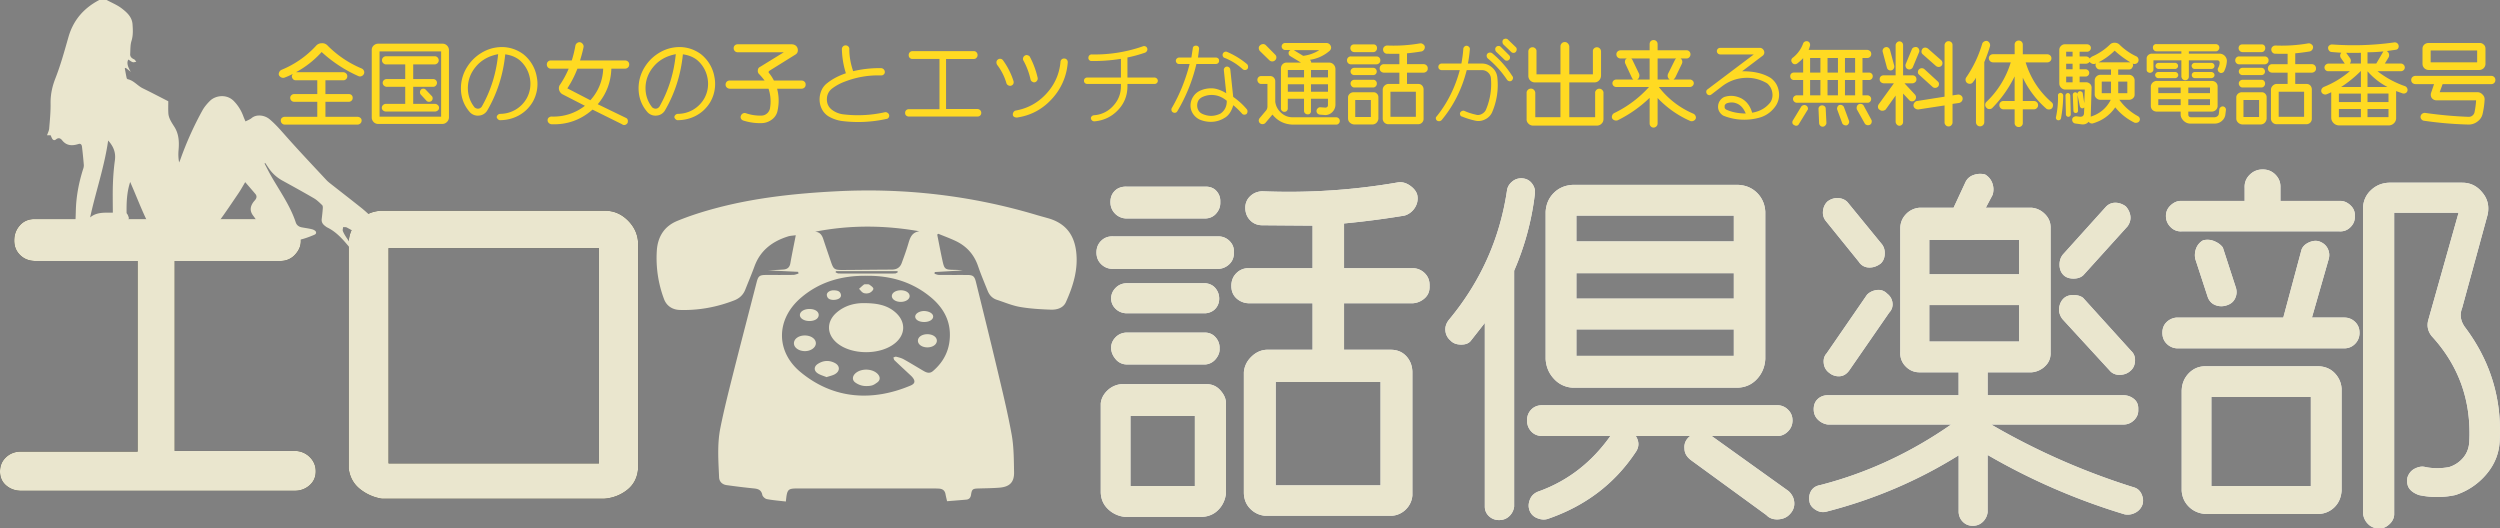 <svg xmlns="http://www.w3.org/2000/svg" viewBox="0 0 253.462 53.572"><rect x="0" y="0" width="253.462" height="53.572" fill="#808080" stroke="none"/><g fill="#eee"><path d="M112.87 23.964h10.628c.459 0 .846.158 1.161.472.314.314.459.689.436 1.125.023.484-.122.883-.436 1.197s-.702.484-1.161.508H112.87c-.484 0-.889-.157-1.215-.471-.327-.314-.49-.713-.49-1.197s.163-.882.49-1.197c.326-.314.731-.459 1.215-.436Zm.871 14.98h8.561c.556 0 1.016.194 1.378.581.411.435.617.895.617 1.378v9.104c-.072.653-.321 1.203-.744 1.65-.423.447-.961.695-1.614.744h-7.908a2.844 2.844 0 0 1-1.687-.78c-.472-.448-.72-1.01-.744-1.687v-9.032c.048-.483.272-.919.671-1.306a2.33 2.33 0 0 1 1.469-.653Zm.436-20.022h8.052c.483 0 .858.157 1.125.471.266.314.386.677.363 1.088.023.412-.104.786-.381 1.125-.278.339-.647.52-1.106.544h-8.052a1.641 1.641 0 0 1-1.143-.508c-.303-.314-.454-.701-.454-1.161s.145-.834.435-1.125c.291-.29.677-.435 1.161-.435Zm0 9.793h8.052c.435.049.773.224 1.016.526.241.303.363.647.363 1.034s-.122.72-.363.998c-.242.278-.581.441-1.016.49h-8.052c-.436-.024-.798-.182-1.088-.472s-.435-.635-.435-1.034.145-.75.435-1.052.653-.465 1.088-.49Zm0 5.005h8.052c.435.024.786.2 1.052.526.266.327.387.695.363 1.106.024.339-.097.677-.363 1.016a1.498 1.498 0 0 1-1.052.581h-8.052a1.465 1.465 0 0 1-1.088-.562c-.29-.35-.435-.726-.435-1.125s.145-.749.435-1.052c.29-.302.653-.465 1.088-.49Zm.435 8.452v7.109h6.529v-7.109h-6.529Zm18.462-19.297c-.217 0-1.07-.006-2.557-.018-1.487-.012-2.328-.019-2.521-.019-.508 0-.925-.168-1.251-.508-.327-.338-.49-.762-.49-1.27 0-.459.163-.846.49-1.161.326-.314.731-.483 1.215-.508a64.676 64.676 0 0 0 13.82-.907c.411-.048.816.073 1.215.363.399.29.635.617.707.979.073.435-.012.847-.254 1.233a1.854 1.854 0 0 1-1.052.798 90.647 90.647 0 0 1-6.13.798v4.534h7a1.75 1.75 0 0 1 1.215.544c.327.339.478.762.454 1.27.024.484-.127.883-.454 1.197a1.973 1.973 0 0 1-1.215.544h-7v4.715h4.715c.653 0 1.179.212 1.578.635.399.423.61.949.635 1.578v12.55a2.214 2.214 0 0 1-.653 1.415 2.212 2.212 0 0 1-1.415.653h-12.877a2.35 2.35 0 0 1-1.469-.689c-.423-.412-.647-.943-.671-1.596v-12.26c.048-.604.302-1.13.762-1.578.459-.447.979-.683 1.56-.707h4.643v-4.715h-6.493a1.886 1.886 0 0 1-1.233-.508c-.339-.314-.508-.731-.508-1.251s.168-.949.508-1.288a1.68 1.68 0 0 1 1.233-.508h6.493v-4.316Zm-3.736 15.851v10.482h10.628V38.726h-10.628ZM153.512 27.446v23.903a1.591 1.591 0 0 1-.49.979c-.278.266-.623.399-1.034.399s-.756-.133-1.034-.399a1.305 1.305 0 0 1-.417-.979V32.741l-1.451 1.85c-.218.242-.55.357-.998.345-.448-.012-.792-.151-1.034-.417a1.426 1.426 0 0 1-.508-.961c-.049-.399.072-.78.363-1.143 3.192-3.845 5.15-8.209 5.876-13.094.048-.363.229-.671.544-.925a1.404 1.404 0 0 1 1.088-.308c.386.049.695.23.925.544.229.314.32.653.272 1.016a27.635 27.635 0 0 1-2.104 7.799Zm2.756 13.638h24.013a1.54 1.54 0 0 1 1.016.472c.29.29.435.647.435 1.07s-.145.786-.435 1.088c-.291.303-.629.466-1.016.49h-6.747l7.799 5.586c.363.338.556.731.58 1.179.024.447-.133.84-.471 1.179-.291.314-.684.483-1.179.508-.496.024-.889-.121-1.179-.435l-7.617-5.55c-.459-.338-.689-.737-.689-1.197-.049-.508.145-.931.58-1.27h-5.513c.363.58.35 1.137-.036 1.668-2.128 3.192-5.103 5.441-8.923 6.747-.339.096-.702.06-1.088-.109a1.307 1.307 0 0 1-.762-.871c-.097-.339-.061-.695.109-1.07.168-.375.483-.635.943-.78 2.902-1.064 5.296-2.926 7.182-5.586h-7.001c-.435-.024-.786-.187-1.052-.49-.266-.302-.399-.665-.399-1.088s.133-.78.399-1.07.617-.447 1.052-.472Zm3.265-22.344h16.613c.798.024 1.457.29 1.977.798s.804 1.149.852 1.923v14.944c-.048.798-.333 1.476-.852 2.031-.521.557-1.179.847-1.977.871h-16.613a2.723 2.723 0 0 1-1.958-.871c-.532-.556-.822-1.233-.871-2.031V21.461c.048-.774.332-1.415.853-1.923.52-.508 1.179-.773 1.977-.798Zm.29 3.12v2.611h15.96V21.86h-15.96Zm0 5.84v2.575h15.96V27.7h-15.96Zm0 5.695v2.684h15.96v-2.684h-15.96ZM201.334 21.062h4.643c.532.049.991.272 1.378.671.387.399.568.876.544 1.433v12.55c.024.557-.157 1.022-.544 1.396a2.22 2.22 0 0 1-1.378.635h-4.461v2.321h13.747c.411 0 .774.127 1.088.381.314.254.459.611.435 1.07.024.411-.115.768-.417 1.07s-.671.454-1.106.454h-13.384a70.452 70.452 0 0 0 14.4 6.348c.387.097.665.326.834.689.169.363.205.713.109 1.052a1.451 1.451 0 0 1-.708.834c-.351.193-.72.254-1.106.181a65.08 65.08 0 0 1-13.893-6.021v5.804a1.594 1.594 0 0 1-.49.979c-.278.266-.617.399-1.016.399s-.731-.133-.998-.399-.411-.593-.435-.979v-5.768c-4.111 2.563-8.56 4.461-13.348 5.695-.387.121-.768.066-1.143-.163-.375-.23-.586-.514-.635-.853-.073-.412-.013-.774.181-1.088.193-.314.508-.508.943-.58 4.691-1.209 9.104-3.252 13.239-6.13h-12.478a1.742 1.742 0 0 1-1.016-.49c-.291-.278-.436-.635-.436-1.07s.139-.78.417-1.034c.277-.254.622-.381 1.034-.381h13.239v-2.321h-3.954c-.557 0-1.028-.2-1.415-.599a1.861 1.861 0 0 1-.544-1.433v-12.55c0-.556.187-1.034.562-1.433a2.1 2.1 0 0 1 1.396-.671h3.446l1.197-2.575c.169-.363.447-.61.834-.744a2.01 2.01 0 0 1 1.161-.054c.363.218.61.52.744.907.133.387.139.774.018 1.161l-.689 1.306Zm-14.038-.58 3.41 4.171c.266.29.393.647.381 1.07-.013.423-.151.756-.417.998-.387.29-.792.423-1.215.399a1.23 1.23 0 0 1-.998-.58l-3.373-4.171a1.347 1.347 0 0 1-.254-1.016c.048-.387.205-.701.471-.943.338-.241.695-.35 1.07-.326.375.024.683.157.925.399Zm4.244 11.208-4.062 5.876c-.267.363-.587.557-.961.581a1.487 1.487 0 0 1-1.034-.327 1.348 1.348 0 0 1-.581-.979c-.049-.411.048-.75.291-1.016l4.099-5.949c.266-.266.599-.423.998-.472.399-.048.744.073 1.034.363.314.242.495.55.544.925.048.375-.061.708-.326.998Zm4.062-7.363v3.482h9.104v-3.482h-9.104Zm0 6.602v3.7h9.104v-3.7h-9.104Zm15.597-.726 4.861 5.369c.29.266.423.611.399 1.034-.024.423-.182.756-.472.998-.266.242-.599.375-.998.399-.399.024-.731-.084-.998-.327l-4.896-5.332c-.267-.363-.375-.737-.327-1.125.048-.386.193-.701.436-.943s.574-.363.998-.363.755.097.997.29Zm4.498-7.254-4.461 4.933c-.242.242-.581.363-1.016.363s-.774-.121-1.016-.363c-.267-.266-.399-.617-.399-1.052s.132-.798.399-1.088l4.316-4.788c.266-.266.58-.399.943-.399s.713.122 1.052.363c.266.291.423.617.472.979.048.363-.049.713-.29 1.052ZM237.658 35.317h-16.939a1.57 1.57 0 0 1-1.052-.472c-.29-.29-.435-.659-.435-1.106s.145-.81.435-1.088a1.616 1.616 0 0 1 1.052-.454h10.773l1.85-6.892c.121-.314.369-.556.744-.726.375-.169.719-.205 1.034-.109.411.145.701.387.871.726.169.339.205.689.109 1.052l-1.705 5.949h3.265c.436 0 .804.145 1.106.436.302.29.453.659.453 1.106s-.151.822-.453 1.125-.671.454-1.106.454Zm-6.457-14.944h5.985c.387-.024.75.115 1.088.417.338.303.495.671.472 1.106.023.435-.122.811-.436 1.125s-.689.459-1.125.435h-15.996a1.416 1.416 0 0 1-1.124-.435c-.315-.314-.472-.689-.472-1.125s.169-.804.508-1.106c.338-.302.701-.441 1.088-.417h6.384v-1.342c-.024-.508.145-.943.508-1.306s.804-.544 1.324-.544.955.181 1.306.544.514.798.49 1.306v1.342Zm-7.581 16.758h11.426c.676.024 1.227.254 1.65.689.422.436.658.956.707 1.56v10.374c-.049.677-.285 1.227-.707 1.65-.423.423-.95.659-1.578.708H223.62c-.677-.049-1.24-.29-1.687-.726-.448-.435-.695-.979-.744-1.632V39.598c.024-.701.266-1.288.726-1.759.459-.472 1.028-.708 1.705-.708Zm1.741-12.042 1.342 4.135c.096.363.06.713-.109 1.052-.169.339-.459.568-.871.689-.387.122-.762.109-1.125-.036s-.617-.411-.762-.798l-1.27-3.881a1.911 1.911 0 0 1 .091-1.07 1.55 1.55 0 0 1 .708-.816 1.78 1.78 0 0 1 1.143.091c.375.158.658.369.852.635ZM224.2 40.251v9.032h10.084v-9.032H224.2Zm18.027-21.728h7.399c.822 0 1.5.327 2.031.979.556.653.738 1.415.544 2.285l-2.576 9.431c-.266.677-.169 1.331.291 1.959 2.563 3.41 3.736 7.23 3.518 11.462-.048 1.282-.496 2.425-1.342 3.428a6.825 6.825 0 0 1-3.156 2.122 8.677 8.677 0 0 1-3.7 0c-.459-.169-.786-.394-.979-.671-.194-.278-.254-.647-.181-1.106.145-.436.411-.744.798-.925.387-.182.737-.224 1.052-.127.774.145 1.56.145 2.358 0a3.046 3.046 0 0 0 1.469-.979c.375-.459.574-1.016.599-1.668.193-4.111-1.076-7.654-3.809-10.628-.387-.483-.508-1.016-.363-1.596l3.083-10.918h-6.529v30.614c-.024.386-.206.725-.544 1.016-.339.29-.689.411-1.052.362-.412 0-.762-.145-1.052-.435a1.738 1.738 0 0 1-.508-1.052V21.062a2.488 2.488 0 0 1 .798-1.777c.508-.483 1.124-.737 1.85-.762Z"/></g><g fill="#eae6ce"><path d="M112.87 23.964h10.628c.459 0 .846.158 1.161.472.314.314.459.689.436 1.125.023.484-.122.883-.436 1.197s-.702.484-1.161.508H112.87c-.484 0-.889-.157-1.215-.471-.327-.314-.49-.713-.49-1.197s.163-.882.49-1.197c.326-.314.731-.459 1.215-.436Zm.871 14.98h8.561c.556 0 1.016.194 1.378.581.411.435.617.895.617 1.378v9.104c-.072.653-.321 1.203-.744 1.65-.423.447-.961.695-1.614.744h-7.908a2.844 2.844 0 0 1-1.687-.78c-.472-.448-.72-1.01-.744-1.687v-9.032c.048-.483.272-.919.671-1.306a2.33 2.33 0 0 1 1.469-.653Zm.436-20.022h8.052c.483 0 .858.157 1.125.471.266.314.386.677.363 1.088.023.412-.104.786-.381 1.125-.278.339-.647.52-1.106.544h-8.052a1.641 1.641 0 0 1-1.143-.508c-.303-.314-.454-.701-.454-1.161s.145-.834.435-1.125c.291-.29.677-.435 1.161-.435Zm0 9.793h8.052c.435.049.773.224 1.016.526.241.303.363.647.363 1.034s-.122.72-.363.998c-.242.278-.581.441-1.016.49h-8.052c-.436-.024-.798-.182-1.088-.472s-.435-.635-.435-1.034.145-.75.435-1.052.653-.465 1.088-.49Zm0 5.005h8.052c.435.024.786.2 1.052.526.266.327.387.695.363 1.106.024.339-.097.677-.363 1.016a1.498 1.498 0 0 1-1.052.581h-8.052a1.465 1.465 0 0 1-1.088-.562c-.29-.35-.435-.726-.435-1.125s.145-.749.435-1.052c.29-.302.653-.465 1.088-.49Zm.435 8.452v7.109h6.529v-7.109h-6.529Zm18.462-19.297c-.217 0-1.07-.006-2.557-.018-1.487-.012-2.328-.019-2.521-.019-.508 0-.925-.168-1.251-.508-.327-.338-.49-.762-.49-1.27 0-.459.163-.846.49-1.161.326-.314.731-.483 1.215-.508a64.676 64.676 0 0 0 13.82-.907c.411-.048.816.073 1.215.363.399.29.635.617.707.979.073.435-.012.847-.254 1.233a1.854 1.854 0 0 1-1.052.798 90.647 90.647 0 0 1-6.13.798v4.534h7a1.75 1.75 0 0 1 1.215.544c.327.339.478.762.454 1.27.024.484-.127.883-.454 1.197a1.973 1.973 0 0 1-1.215.544h-7v4.715h4.715c.653 0 1.179.212 1.578.635.399.423.61.949.635 1.578v12.55a2.214 2.214 0 0 1-.653 1.415 2.212 2.212 0 0 1-1.415.653h-12.877a2.35 2.35 0 0 1-1.469-.689c-.423-.412-.647-.943-.671-1.596v-12.26c.048-.604.302-1.13.762-1.578.459-.447.979-.683 1.56-.707h4.643v-4.715h-6.493a1.886 1.886 0 0 1-1.233-.508c-.339-.314-.508-.731-.508-1.251s.168-.949.508-1.288a1.68 1.68 0 0 1 1.233-.508h6.493v-4.316Zm-3.736 15.851v10.482h10.628V38.726h-10.628ZM153.512 27.446v23.903a1.591 1.591 0 0 1-.49.979c-.278.266-.623.399-1.034.399s-.756-.133-1.034-.399a1.305 1.305 0 0 1-.417-.979V32.741l-1.451 1.85c-.218.242-.55.357-.998.345-.448-.012-.792-.151-1.034-.417a1.426 1.426 0 0 1-.508-.961c-.049-.399.072-.78.363-1.143 3.192-3.845 5.15-8.209 5.876-13.094.048-.363.229-.671.544-.925a1.404 1.404 0 0 1 1.088-.308c.386.049.695.23.925.544.229.314.32.653.272 1.016a27.635 27.635 0 0 1-2.104 7.799Zm2.756 13.638h24.013a1.54 1.54 0 0 1 1.016.472c.29.29.435.647.435 1.07s-.145.786-.435 1.088c-.291.303-.629.466-1.016.49h-6.747l7.799 5.586c.363.338.556.731.58 1.179.024.447-.133.84-.471 1.179-.291.314-.684.483-1.179.508-.496.024-.889-.121-1.179-.435l-7.617-5.55c-.459-.338-.689-.737-.689-1.197-.049-.508.145-.931.58-1.27h-5.513c.363.58.35 1.137-.036 1.668-2.128 3.192-5.103 5.441-8.923 6.747-.339.096-.702.06-1.088-.109a1.307 1.307 0 0 1-.762-.871c-.097-.339-.061-.695.109-1.07.168-.375.483-.635.943-.78 2.902-1.064 5.296-2.926 7.182-5.586h-7.001c-.435-.024-.786-.187-1.052-.49-.266-.302-.399-.665-.399-1.088s.133-.78.399-1.07.617-.447 1.052-.472Zm3.265-22.344h16.613c.798.024 1.457.29 1.977.798s.804 1.149.852 1.923v14.944c-.048.798-.333 1.476-.852 2.031-.521.557-1.179.847-1.977.871h-16.613a2.723 2.723 0 0 1-1.958-.871c-.532-.556-.822-1.233-.871-2.031V21.461c.048-.774.332-1.415.853-1.923.52-.508 1.179-.773 1.977-.798Zm.29 3.12v2.611h15.96V21.86h-15.96Zm0 5.84v2.575h15.96V27.7h-15.96Zm0 5.695v2.684h15.96v-2.684h-15.96ZM201.334 21.062h4.643c.532.049.991.272 1.378.671.387.399.568.876.544 1.433v12.55c.024.557-.157 1.022-.544 1.396a2.22 2.22 0 0 1-1.378.635h-4.461v2.321h13.747c.411 0 .774.127 1.088.381.314.254.459.611.435 1.07.024.411-.115.768-.417 1.07s-.671.454-1.106.454h-13.384a70.452 70.452 0 0 0 14.4 6.348c.387.097.665.326.834.689.169.363.205.713.109 1.052a1.451 1.451 0 0 1-.708.834c-.351.193-.72.254-1.106.181a65.08 65.08 0 0 1-13.893-6.021v5.804a1.594 1.594 0 0 1-.49.979c-.278.266-.617.399-1.016.399s-.731-.133-.998-.399-.411-.593-.435-.979v-5.768c-4.111 2.563-8.56 4.461-13.348 5.695-.387.121-.768.066-1.143-.163-.375-.23-.586-.514-.635-.853-.073-.412-.013-.774.181-1.088.193-.314.508-.508.943-.58 4.691-1.209 9.104-3.252 13.239-6.13h-12.478a1.742 1.742 0 0 1-1.016-.49c-.291-.278-.436-.635-.436-1.07s.139-.78.417-1.034c.277-.254.622-.381 1.034-.381h13.239v-2.321h-3.954c-.557 0-1.028-.2-1.415-.599a1.861 1.861 0 0 1-.544-1.433v-12.55c0-.556.187-1.034.562-1.433a2.1 2.1 0 0 1 1.396-.671h3.446l1.197-2.575c.169-.363.447-.61.834-.744a2.01 2.01 0 0 1 1.161-.054c.363.218.61.52.744.907.133.387.139.774.018 1.161l-.689 1.306Zm-14.038-.58 3.41 4.171c.266.29.393.647.381 1.07-.013.423-.151.756-.417.998-.387.29-.792.423-1.215.399a1.23 1.23 0 0 1-.998-.58l-3.373-4.171a1.347 1.347 0 0 1-.254-1.016c.048-.387.205-.701.471-.943.338-.241.695-.35 1.07-.326.375.024.683.157.925.399Zm4.244 11.208-4.062 5.876c-.267.363-.587.557-.961.581a1.487 1.487 0 0 1-1.034-.327 1.348 1.348 0 0 1-.581-.979c-.049-.411.048-.75.291-1.016l4.099-5.949c.266-.266.599-.423.998-.472.399-.048.744.073 1.034.363.314.242.495.55.544.925.048.375-.061.708-.326.998Zm4.062-7.363v3.482h9.104v-3.482h-9.104Zm0 6.602v3.7h9.104v-3.7h-9.104Zm15.597-.726 4.861 5.369c.29.266.423.611.399 1.034-.024.423-.182.756-.472.998-.266.242-.599.375-.998.399-.399.024-.731-.084-.998-.327l-4.896-5.332c-.267-.363-.375-.737-.327-1.125.048-.386.193-.701.436-.943s.574-.363.998-.363.755.097.997.29Zm4.498-7.254-4.461 4.933c-.242.242-.581.363-1.016.363s-.774-.121-1.016-.363c-.267-.266-.399-.617-.399-1.052s.132-.798.399-1.088l4.316-4.788c.266-.266.58-.399.943-.399s.713.122 1.052.363c.266.291.423.617.472.979.048.363-.049.713-.29 1.052ZM237.658 35.317h-16.939a1.57 1.57 0 0 1-1.052-.472c-.29-.29-.435-.659-.435-1.106s.145-.81.435-1.088a1.616 1.616 0 0 1 1.052-.454h10.773l1.85-6.892c.121-.314.369-.556.744-.726.375-.169.719-.205 1.034-.109.411.145.701.387.871.726.169.339.205.689.109 1.052l-1.705 5.949h3.265c.436 0 .804.145 1.106.436.302.29.453.659.453 1.106s-.151.822-.453 1.125-.671.454-1.106.454Zm-6.457-14.944h5.985c.387-.024.75.115 1.088.417.338.303.495.671.472 1.106.023.435-.122.811-.436 1.125s-.689.459-1.125.435h-15.996a1.416 1.416 0 0 1-1.124-.435c-.315-.314-.472-.689-.472-1.125s.169-.804.508-1.106c.338-.302.701-.441 1.088-.417h6.384v-1.342c-.024-.508.145-.943.508-1.306s.804-.544 1.324-.544.955.181 1.306.544.514.798.49 1.306v1.342Zm-7.581 16.758h11.426c.676.024 1.227.254 1.65.689.422.436.658.956.707 1.56v10.374c-.049.677-.285 1.227-.707 1.65-.423.423-.95.659-1.578.708H223.62c-.677-.049-1.24-.29-1.687-.726-.448-.435-.695-.979-.744-1.632V39.598c.024-.701.266-1.288.726-1.759.459-.472 1.028-.708 1.705-.708Zm1.741-12.042 1.342 4.135c.096.363.06.713-.109 1.052-.169.339-.459.568-.871.689-.387.122-.762.109-1.125-.036s-.617-.411-.762-.798l-1.27-3.881a1.911 1.911 0 0 1 .091-1.07 1.55 1.55 0 0 1 .708-.816 1.78 1.78 0 0 1 1.143.091c.375.158.658.369.852.635ZM224.2 40.251v9.032h10.084v-9.032H224.2Zm18.027-21.728h7.399c.822 0 1.5.327 2.031.979.556.653.738 1.415.544 2.285l-2.576 9.431c-.266.677-.169 1.331.291 1.959 2.563 3.41 3.736 7.23 3.518 11.462-.048 1.282-.496 2.425-1.342 3.428a6.825 6.825 0 0 1-3.156 2.122 8.677 8.677 0 0 1-3.7 0c-.459-.169-.786-.394-.979-.671-.194-.278-.254-.647-.181-1.106.145-.436.411-.744.798-.925.387-.182.737-.224 1.052-.127.774.145 1.56.145 2.358 0a3.046 3.046 0 0 0 1.469-.979c.375-.459.574-1.016.599-1.668.193-4.111-1.076-7.654-3.809-10.628-.387-.483-.508-1.016-.363-1.596l3.083-10.918h-6.529v30.614c-.024.386-.206.725-.544 1.016-.339.29-.689.411-1.052.362-.412 0-.762-.145-1.052-.435a1.738 1.738 0 0 1-.508-1.052V21.062a2.488 2.488 0 0 1 .798-1.777c.508-.483 1.124-.737 1.85-.762Z"/></g><path d="M95.02 23.789c.165.825.32 1.651.497 2.474.233 1.083.241 1.079 1.348 1.099.243.004.486.023.729.056l-2.827.164-.017.178c.143.039.287.11.43.112.948.01 1.895.005 2.843.006.622 0 .775.114.925.725.718 2.924 1.448 5.846 2.142 8.776.525 2.217 1.07 4.433 1.475 6.673.225 1.247.22 2.542.246 3.817.021 1.024-.45 1.49-1.484 1.573-.714.057-1.433.061-2.15.082-.552.016-.648.083-.726.621-.043.296-.178.483-.483.51-.641.057-1.284.106-1.95.16-.056-.249-.117-.482-.159-.718-.067-.371-.3-.537-.658-.559a6.86 6.86 0 0 0-.43-.013H80.852c-.101 0-.201-.002-.302.002-.555.026-.702.152-.8.699-.032.181-.046.365-.077.621-.656-.077-1.296-.125-1.923-.244-.18-.034-.427-.253-.461-.423-.102-.508-.419-.618-.863-.662a67.916 67.916 0 0 1-2.774-.336c-.431-.061-.729-.364-.746-.777-.072-1.677-.203-3.366.129-5.024.347-1.729.775-3.442 1.206-5.152.81-3.212 1.648-6.416 2.474-9.623.161-.625.296-.728.962-.729.919 0 1.838.006 2.757-.008.175-.003.348-.086.522-.132a11.062 11.062 0 0 1-.035-.177l-3.039-.149c.55-.029 1.046-.048 1.54-.084.384-.027.63-.206.704-.619.166-.931.358-1.857.554-2.86-.296.044-.551.047-.785.121-1.583.499-2.805 1.406-3.399 3.028-.29.794-.62 1.574-.932 2.36-.213.537-.586.889-1.134 1.101-1.777.688-3.611 1.024-5.516.966-.754-.023-1.34-.419-1.594-1.107a11.8 11.8 0 0 1-.729-4.898c.091-1.435.773-2.487 2.069-3.02 1.281-.527 2.614-.947 3.954-1.303 3.97-1.055 8.032-1.484 12.125-1.699 6.916-.363 13.694.413 20.333 2.393.398.119.801.225 1.2.339 1.692.485 2.611 1.589 2.831 3.342.231 1.84-.303 3.528-1.037 5.162-.272.605-.924.785-1.54.762-1.043-.039-2.094-.098-3.12-.277-.797-.139-1.561-.468-2.337-.721-.451-.147-.755-.466-.929-.899-.337-.838-.69-1.671-.982-2.524-.405-1.185-1.173-2.027-2.289-2.553-.568-.267-1.16-.482-1.741-.721l-.109.086Zm-7.183 4.171c-2.494-.026-4.757.607-6.664 2.255-2.501 2.161-2.537 5.413-.021 7.501 3.411 2.83 7.396 2.963 11.165 1.374.471-.199.505-.479.161-.874-.075-.086-.162-.163-.246-.241-.514-.48-1.032-.956-1.539-1.443-.069-.066-.082-.19-.121-.287.097-.029.204-.1.288-.079.261.066.532.133.764.262.689.383 1.36.8 2.042 1.196.3.174.607.263.915.001 1.209-1.026 1.787-2.355 1.718-3.912-.065-1.471-.809-2.645-1.923-3.572-1.896-1.577-4.116-2.209-6.539-2.181Zm-5.199-4.469c.501.039.702.356.836.766.245.749.504 1.493.756 2.24.274.812.359.881 1.235.876 1.65-.009 3.301-.033 4.951-.038.491-.002.834-.209 1.001-.661.239-.645.474-1.293.668-1.952.177-.6.35-1.172 1.13-1.274-3.546-.624-7.059-.648-10.577.044Zm8.389 4.108-.04-.111h-6.24l-.033.122c.102.041.204.117.306.118 1.906.007 3.813.007 5.719 0 .096 0 .192-.084.288-.128Zm-6.213 4.095c-1.039.909-1.017 2.192.041 3.078 1.484 1.243 4.424 1.244 5.91.003 1.055-.881 1.073-2.157.046-3.081-.856-.769-1.898-.953-3.17-.962-.936-.016-1.968.212-2.826.963Zm4.109 7.092c.36-.246.336-.616.017-.915-.56-.524-1.662-.531-2.222-.014-.309.285-.342.687 0 .926.314.22.665.356 1.101.356.653 0 .788-.136 1.105-.353Zm-4.268-.855c.533-.308.519-.857-.026-1.136-.58-.297-1.169-.255-1.713.098-.403.261-.424.676-.027.947.271.185.611.269.911.394.327-.112.616-.164.855-.302Zm-1.94-3.104c.022-.452-.478-.817-1.118-.816-.623.001-1.097.338-1.104.784-.006.427.446.773 1.049.802.609.029 1.151-.327 1.173-.77Zm12.268-.288c-.003-.362-.389-.638-.915-.656h-.043c-.547 0-.954.275-.962.651-.008.39.423.691.978.684.536-.006.945-.301.942-.678Zm-11.979-2.605c0-.357-.385-.607-.937-.608-.532-.002-.952.255-.969.591-.018.354.411.631.972.629.553-.002.933-.252.934-.612Zm7.417-1.94c-.017.337.377.609.89.612.509.003.912-.256.912-.588 0-.338-.393-.593-.908-.588-.492.005-.878.247-.894.563Zm4.188 2.101c0-.292-.372-.533-.859-.56-.487-.026-.943.232-.96.543-.017.329.376.572.92.568.512-.003.899-.241.898-.551Zm-7.013-3.25c-.178.132-.337.29-.504.438.151.145.279.349.46.42.179.07.434.061.613-.014.166-.07.39-.282.38-.417-.011-.149-.246-.296-.406-.415-.069-.051-.192-.028-.271-.036-.106.007-.214-.019-.271.024Zm-2.336 1.057c-.059-.4-.386-.458-.712-.468-.419-.013-.761.224-.718.506.062.399.386.447.635.466.512 0 .838-.214.795-.503Z" fill="#eae6ce"/><path d="M13.95 45.786V26.459H3.479c-.586-.023-1.072-.229-1.458-.615-.386-.387-.58-.872-.58-1.458s.181-1.089.544-1.511.838-.644 1.424-.668h25.124a1.908 1.908 0 0 1 1.441.703c.374.446.549.926.527 1.441.023.515-.158.99-.544 1.423a1.947 1.947 0 0 1-1.424.685H17.711v19.257h12.228a2.134 2.134 0 0 1 1.476.632c.398.399.598.878.598 1.441s-.2 1.025-.598 1.388a2.205 2.205 0 0 1-1.44.58H2.038c-.563-.024-1.043-.211-1.441-.562S0 48.381 0 47.807s.193-1.048.58-1.423a2.1 2.1 0 0 1 1.423-.597H13.95ZM38.622 21.364h22.735c.866 0 1.627.323 2.284.966.655.645 1.007 1.4 1.054 2.267v22.911c-.071.913-.44 1.634-1.108 2.161s-1.446.826-2.337.896H38.725a4.76 4.76 0 0 1-2.231-.984c-.645-.515-1.026-1.206-1.142-2.073V24.597c.023-.866.357-1.61 1.001-2.231.644-.62 1.4-.954 2.267-1.002Zm.773 3.795V46.98h21.329V25.159H39.395Z"/><g fill="#eae6ce"><path d="M13.95 45.786V26.459H3.479c-.586-.023-1.072-.229-1.458-.615-.386-.387-.58-.872-.58-1.458s.181-1.089.544-1.511.838-.644 1.424-.668h25.124a1.908 1.908 0 0 1 1.441.703c.374.446.549.926.527 1.441.023.515-.158.99-.544 1.423a1.947 1.947 0 0 1-1.424.685H17.711v19.257h12.228a2.134 2.134 0 0 1 1.476.632c.398.399.598.878.598 1.441s-.2 1.025-.598 1.388a2.205 2.205 0 0 1-1.44.58H2.038c-.563-.024-1.043-.211-1.441-.562S0 48.381 0 47.807s.193-1.048.58-1.423a2.1 2.1 0 0 1 1.423-.597H13.95ZM38.622 21.364h22.735c.866 0 1.627.323 2.284.966.655.645 1.007 1.4 1.054 2.267v22.911c-.071.913-.44 1.634-1.108 2.161s-1.446.826-2.337.896H38.725a4.76 4.76 0 0 1-2.231-.984c-.645-.515-1.026-1.206-1.142-2.073V24.597c.023-.866.357-1.61 1.001-2.231.644-.62 1.4-.954 2.267-1.002Zm.773 3.795V46.98h21.329V25.159H39.395Z"/></g><path d="M10.814 0c.514.28 1.073.502 1.531.855.522.403 1.04.862 1.092 1.611.039.568.07 1.119-.107 1.687-.13.415-.103.881-.131 1.325-.018.277.154.425.394.535.094.043.152.165.227.25-.124.016-.262.074-.368.038-.158-.053-.294-.172-.44-.264-.175.283-.094.704.256 1.249l-.524-.407-.094.04c.061.327.119.654.187.98.011.051.066.123.112.132.618.13.99.661 1.528.923.847.412 1.68.851 2.585 1.312 0 .347-.018.791.008 1.233.012.207.08.422.17.612.123.261.285.505.44.75.477.754.496 1.58.417 2.432a4.56 4.56 0 0 0 .062 1.181c.048-.114.101-.227.142-.344a33.525 33.525 0 0 1 2.209-4.914c.2-.366.483-.701.782-.996.55-.541 1.686-.724 2.419.031.444.457.76.978.973 1.571.055.153.126.301.206.488.224-.119.448-.193.616-.335.491-.416 1.319-.315 1.835.12.646.545 1.184 1.184 1.743 1.812 1.31 1.475 2.669 2.907 4.013 4.352.134.144.291.267.446.389 1.019.801 2.044 1.592 3.057 2.4.373.297.724.622 1.072.948.341.32.746.23 1.148.23.428 0 .857.05 1.285.079v.249c-.623.458-1.233.935-1.873 1.367-.562.38-1.131.364-1.705-.045-.428-.305-.897-.553-1.358-.808-.104-.057-.252-.033-.38-.047-.012.138-.071.295-.026.41.094.238.233.461.374.676.236.36.489.71.735 1.064l-.071.11c-.106-.045-.246-.061-.312-.14-.672-.806-1.342-1.611-2.316-2.082-.074-.036-.138-.093-.205-.142-.242-.176-.389-.395-.351-.713.044-.357.084-.715.11-1.074.008-.111.003-.267-.064-.331-.261-.25-.523-.515-.832-.695-1.047-.612-2.111-1.195-3.173-1.781a3.989 3.989 0 0 1-1.384-1.229c-.128-.186-.251-.375-.376-.563l-.081.042c.219.415.426.836.658 1.243.884 1.553 1.941 3.014 2.511 4.733.099.297.323.446.618.502.346.065.697.106 1.036.194.149.039.351.142.393.263.082.237-.171.299-.333.366-.809.333-1.634.592-2.528.556-.278-.011-.474-.112-.622-.333-.178-.267-.344-.543-.538-.797a4.722 4.722 0 0 0-.6-.67c-.193-.172-.362-.095-.373.165-.011.245.009.497.053.739.083.452.195.899.295 1.348l-.088.074c-.082-.065-.216-.117-.238-.199a8.104 8.104 0 0 0-1.39-2.888c-.361-.475-.322-.924.034-1.401.05-.066.109-.125.161-.19.162-.201.198-.411.021-.619-.333-.393-.671-.781-1.027-1.193-.235.393-.427.748-.652 1.081-.681 1.003-1.351 2.015-2.072 2.988-.43.58-.922 1.122-1.439 1.627-.262.255-.629.52-.971.553-.814.078-1.642.032-2.463.014-.437-.01-.845-.136-1.117-.515-.408-.571-.886-1.11-1.194-1.732-.558-1.129-1.012-2.309-1.51-3.468l-.244-.568c-.342 1.042-.38 2.085-.364 3.133.001.075.099.144.128.224.044.125.135.3.085.379-.207.328-.471.544-.918.571-1.06.064-2.033-.348-3.08-.46-.007.012-.032.044-.044.081-.027.078-.046.158-.069.237-.23.802-.452 1.607-.697 2.405a.485.485 0 0 1-.275.286c-.602.181-1.214.329-1.821.495-.235.064-.448.11-.572-.182-.02-.046-.12-.083-.182-.083-.249.002-.505-.012-.746.038-.68.142-1.353.262-2.008-.088v-.187c.091-.048.197-.079.272-.146.446-.401.994-.598 1.558-.718.676-.143 1.367-.216 2.052-.314.592-.085.979-.401 1.06-.992.081-.593.096-1.196.112-1.796.039-1.437.307-2.831.741-4.197a1.08 1.08 0 0 0 .069-.394 47.52 47.52 0 0 0-.19-1.881c-.021-.166-.119-.33-.34-.26-.633.202-1.212.205-1.671-.375-.165-.208-.367-.294-.615-.092-.185.151-.327.068-.421-.125-.045-.092-.083-.186-.127-.288h-.366c.082-.249.2-.463.218-.684.069-.843.154-1.69.141-2.534-.014-.895.158-1.71.488-2.553.533-1.361.922-2.78 1.324-4.188C7.431 2.038 8.498.818 10.065 0h.749Zm.151 14.246c-.375 2.655-1.26 5.186-1.829 7.799.689-.578 1.505-.469 2.303-.487 0-.993-.026-1.946.008-2.898.028-.805.091-1.613.202-2.411.11-.791-.156-1.422-.684-2.004Z" fill="#eae6ce"/><g fill="#ffda22"><path d="M30.004 7.323h4.837a.443.443 0 0 1 .255.127c.076.074.114.167.114.282s-.038.209-.114.286-.162.117-.255.123h-1.847v1.398h2.383c.111 0 .204.037.277.11s.107.163.102.268c.005.112-.03.206-.106.282s-.167.117-.272.123h-2.383v1.521h3.263a.464.464 0 0 1 .286.11c.079.067.119.157.119.268s-.04.207-.119.286a.422.422 0 0 1-.286.127h-7.37a.402.402 0 0 1-.303-.123c-.08-.083-.119-.179-.119-.291s.04-.202.119-.272a.44.44 0 0 1 .303-.105h3.28v-1.521h-2.331c-.117 0-.215-.04-.294-.119s-.119-.173-.119-.282.042-.201.127-.277.18-.111.286-.105h2.331V8.141h-2.164c-.176 0-.299-.076-.369-.229-.076-.141-.056-.281.062-.422a7.334 7.334 0 0 1-.871.387.442.442 0 0 1-.316-.031.488.488 0 0 1-.238-.242c-.023-.094-.01-.192.04-.295s.122-.177.216-.224a9.794 9.794 0 0 0 3.509-2.436.742.742 0 0 1 .572-.264.719.719 0 0 1 .598.229 10.601 10.601 0 0 0 3.483 2.339c.094.047.163.122.207.224s.045.204.004.303a.425.425 0 0 1-.215.225.412.412 0 0 1-.304.031 13.705 13.705 0 0 1-3.772-2.462 9.675 9.675 0 0 1-2.604 2.049ZM38.305 4.43h6.596c.158.006.297.067.417.185s.186.264.198.439v6.869a.674.674 0 0 1-.207.449.645.645 0 0 1-.444.193h-6.561a.61.61 0 0 1-.417-.185.667.667 0 0 1-.198-.449V5.019c.012-.164.078-.3.198-.409s.259-.168.417-.18Zm.176.783v6.613h6.244V5.212h-6.244Zm2.603 2.805V6.532h-1.97c-.105-.012-.196-.057-.272-.136s-.114-.174-.114-.286.038-.205.114-.282a.406.406 0 0 1 .272-.123h4.996c.105.006.193.05.264.132.07.083.105.173.105.273 0 .117-.038.214-.114.29s-.17.12-.281.132h-2.19v1.486h2.058c.105.012.19.053.255.123s.097.162.097.273c0 .082-.032.164-.097.246s-.149.129-.255.141h-2.058v1.732h2.251a.443.443 0 0 1 .255.127c.076.074.114.163.114.269s-.038.192-.114.259-.161.107-.255.119h-5.066c-.094-.012-.179-.051-.255-.119s-.114-.154-.114-.259.038-.195.114-.269a.437.437 0 0 1 .255-.127h2.005V8.801h-1.899c-.106-.012-.197-.056-.273-.132s-.114-.166-.114-.268.037-.19.11-.264a.41.41 0 0 1 .277-.119h1.899Zm2.19 2.234-.625-.677c-.059-.082-.082-.168-.07-.259s.047-.168.105-.233c.041-.058.114-.089.22-.092.105-.003.185.025.238.083l.633.66c.059.053.088.131.088.233s-.029.183-.088.242c-.059.064-.138.101-.237.11s-.188-.013-.264-.066ZM51.224 5.511c-.211 2.082-.824 3.987-1.838 5.716a1.07 1.07 0 0 1-.844.493 1.095 1.095 0 0 1-.888-.326c-.616-.691-.923-1.509-.923-2.454a4.042 4.042 0 0 1 .567-2.049c.373-.633.874-1.142 1.504-1.526s1.309-.582 2.036-.594a3.64 3.64 0 0 1 2.225.73 3.754 3.754 0 0 1 1.354 2.278 3.665 3.665 0 0 1-.431 2.594c-.352.575-.815 1.019-1.39 1.333s-1.205.473-1.891.479c-.076.006-.151-.028-.225-.101s-.113-.139-.119-.198c0-.088.035-.166.105-.233a.364.364 0 0 1 .22-.11 3.092 3.092 0 0 0 2.708-1.566 3.041 3.041 0 0 0 .321-2.089 3.101 3.101 0 0 0-1.068-1.816c-.387-.299-.862-.487-1.425-.563Zm-.721-.018c-.932.176-1.674.585-2.225 1.227-.551.642-.833 1.373-.844 2.194 0 .75.229 1.41.686 1.979.129.094.252.135.37.123.135-.006.252-.073.352-.202.915-1.601 1.469-3.374 1.662-5.321ZM55.859 6.127h2.111c.152-.475.275-.979.369-1.513a.405.405 0 0 1 .163-.246.406.406 0 0 1 .304-.088c.1.018.188.074.264.167s.108.196.097.308c-.082.411-.202.868-.36 1.372h4.564c.123.006.225.045.304.119s.119.17.119.29-.04.22-.119.299-.181.122-.304.127h-1.389c-.047 1.372-.507 2.574-1.381 3.605l2.849 1.381a.313.313 0 0 1 .203.334c.012.153-.053.267-.194.343a.328.328 0 0 1-.387-.026l-2.999-1.486c-1.184 1.043-2.565 1.539-4.142 1.486a.448.448 0 0 1-.294-.132c-.085-.083-.125-.182-.119-.299s.054-.207.146-.268a.448.448 0 0 1 .286-.083 5.149 5.149 0 0 0 3.351-1.091l-2.278-1.169a.72.72 0 0 1-.325-.396.646.646 0 0 1 .035-.51c.363-.528.671-1.09.923-1.688h-1.794a.402.402 0 0 1-.303-.123c-.08-.082-.119-.183-.119-.304s.04-.218.119-.294a.42.42 0 0 1 .303-.114Zm2.682.835a10.454 10.454 0 0 1-1.02 1.996l2.331 1.205a4.948 4.948 0 0 0 1.302-3.201h-2.612ZM69.235 5.511c-.211 2.082-.824 3.987-1.838 5.716a1.07 1.07 0 0 1-.844.493 1.095 1.095 0 0 1-.888-.326c-.616-.691-.923-1.509-.923-2.454a4.042 4.042 0 0 1 .567-2.049c.373-.633.874-1.142 1.504-1.526s1.309-.582 2.036-.594a3.64 3.64 0 0 1 2.225.73 3.754 3.754 0 0 1 1.354 2.278 3.665 3.665 0 0 1-.431 2.594c-.352.575-.815 1.019-1.39 1.333s-1.205.473-1.891.479c-.076.006-.151-.028-.225-.101s-.113-.139-.119-.198c0-.088.035-.166.105-.233a.364.364 0 0 1 .22-.11 3.092 3.092 0 0 0 2.708-1.566 3.041 3.041 0 0 0 .321-2.089 3.101 3.101 0 0 0-1.068-1.816c-.387-.299-.862-.487-1.425-.563Zm-.721-.018c-.932.176-1.674.585-2.225 1.227-.551.642-.833 1.373-.844 2.194 0 .75.229 1.41.686 1.979.129.094.252.135.37.123.135-.006.252-.073.352-.202.915-1.601 1.469-3.374 1.662-5.321ZM74.793 4.491h5.47c.129 0 .246.031.352.092s.185.157.238.286c.041.118.048.236.022.356s-.096.218-.207.294l-2.656 1.653c-.047.035-.076.072-.088.11s.003.078.044.119c.205.264.369.519.493.765h2.805c.117 0 .217.04.299.119.082.08.12.175.114.286a.378.378 0 0 1-.114.303.418.418 0 0 1-.299.119h-2.48c.188.715.208 1.431.062 2.146a1.452 1.452 0 0 1-.589.98 1.778 1.778 0 0 1-1.082.365 5.57 5.57 0 0 1-1.82-.264.4.4 0 0 1-.233-.193.347.347 0 0 1-.013-.281.431.431 0 0 1 .203-.242.377.377 0 0 1 .29-.031c.51.176 1.029.258 1.557.247a.878.878 0 0 0 .581-.198.944.944 0 0 0 .316-.505 4.048 4.048 0 0 0-.141-2.023h-3.949c-.111-.012-.207-.054-.286-.127s-.119-.168-.119-.286.038-.215.114-.295a.386.386 0 0 1 .29-.119h3.553a6.613 6.613 0 0 0-.571-.668.444.444 0 0 1-.114-.387.373.373 0 0 1 .229-.334L79.465 5.3h-4.67a.4.4 0 0 1-.294-.119c-.079-.08-.119-.177-.119-.295s.04-.212.119-.286.177-.11.294-.11ZM89.885 12.054a13.246 13.246 0 0 1-4.477.22 3.613 3.613 0 0 1-1.46-.51c-.27-.182-.478-.418-.625-.708s-.223-.603-.229-.937a2.25 2.25 0 0 1 .193-.958 1.83 1.83 0 0 1 .598-.748c.51-.405 1.135-.733 1.874-.985a8.935 8.935 0 0 1-.405-2.427c-.006-.1.025-.189.092-.268s.151-.123.25-.132.19.018.273.079a.35.35 0 0 1 .141.25c-.012.727.117 1.489.387 2.287a11.464 11.464 0 0 1 2.823-.308.395.395 0 0 1 .387.374.32.32 0 0 1-.101.26.374.374 0 0 1-.268.105 9.28 9.28 0 0 0-3.632.606 5.03 5.03 0 0 0-1.354.73c-.346.276-.519.639-.519 1.091s.179.809.537 1.073a2.36 2.36 0 0 0 1.169.449 12.39 12.39 0 0 0 4.177-.22c.094-.018.185.004.273.066s.141.137.158.225c.018.094 0 .179-.053.255s-.123.12-.211.132ZM95.249 11.069V5.978h-2.761a.376.376 0 0 1-.26-.115c-.067-.07-.101-.161-.101-.272s.034-.205.101-.281.148-.117.242-.123h6.296c.1.006.184.05.251.132s.098.17.092.264a.359.359 0 0 1-.097.264.344.344 0 0 1-.247.132h-2.849v5.074h3.192c.105.006.195.045.268.119s.11.164.11.272-.035.197-.105.264-.158.104-.264.11h-6.983c-.105-.006-.193-.041-.264-.105s-.105-.152-.105-.264.034-.201.101-.268.154-.104.259-.11h3.122ZM101.097 6.575c-.059-.1-.082-.199-.07-.299s.06-.18.145-.242.177-.085.277-.07c.1.015.182.066.246.154.475.663.83 1.369 1.064 2.119.023.112.012.207-.035.286a.364.364 0 0 1-.484.137.387.387 0 0 1-.194-.193 5.665 5.665 0 0 0-.95-1.891Zm6.42-.299a.358.358 0 0 1 .387-.343c.094 0 .174.034.242.101s.104.154.11.259a6.069 6.069 0 0 1-1.592 3.716c-.956 1.058-2.131 1.693-3.526 1.904-.112.012-.211-.006-.299-.053s-.138-.114-.149-.202a.39.39 0 0 1 .066-.291c.062-.094.133-.146.216-.158 1.225-.217 2.261-.786 3.108-1.706s1.327-1.997 1.438-3.228Zm-3.782-.185a.367.367 0 0 1 .004-.255.36.36 0 0 1 .189-.211c.07-.047.158-.054.264-.022s.179.083.22.154c.358.68.622 1.393.792 2.137.018.105-.004.202-.066.29s-.138.141-.229.159-.18-.004-.268-.066a.36.36 0 0 1-.159-.215 7.123 7.123 0 0 0-.748-1.97ZM110.709 5.52a14.792 14.792 0 0 0 5.197-.835.328.328 0 0 1 .238.022.305.305 0 0 1 .167.189c.029.083.023.166-.018.251s-.105.148-.193.189c-.616.211-1.214.375-1.794.492V7.86h2.753c.088.006.164.04.229.101s.097.138.097.229-.032.167-.097.229-.141.092-.229.092h-2.753v.281c-.012.926-.335 1.721-.972 2.383s-1.417 1.038-2.344 1.125c-.094.012-.179-.012-.255-.07s-.12-.132-.132-.22c-.012-.07.012-.139.07-.207s.138-.107.237-.119a2.845 2.845 0 0 0 1.922-.919c.53-.56.801-1.218.813-1.975v-.281h-3.413c-.1 0-.18-.031-.242-.092s-.092-.139-.092-.233.031-.17.092-.229.142-.091.242-.097h3.413V5.967a17.927 17.927 0 0 1-2.999.22.298.298 0 0 1-.233-.119.288.288 0 0 1-.066-.225c.006-.105.044-.188.115-.246s.152-.085.246-.079ZM123.25 6.487h-1.952a16.926 16.926 0 0 1-1.935 4.793.298.298 0 0 1-.194.149.308.308 0 0 1-.255-.044c-.07-.035-.117-.1-.141-.193s-.009-.182.044-.264c.774-1.331 1.372-2.812 1.794-4.441h-1.046c-.105.006-.191-.025-.255-.092s-.097-.148-.097-.242c0-.088.037-.164.11-.229s.154-.094.242-.088h1.222l.141-.923c.006-.1.041-.173.106-.22a.343.343 0 0 1 .229-.062c.094 0 .167.028.22.083s.082.125.088.207c-.023.235-.062.54-.114.915h1.803c.088-.005.167.021.238.08s.103.138.097.237c.006.1-.026.182-.097.246s-.153.094-.247.088Zm1.486.572.291 2.761c.539.381 1 .8 1.38 1.258.053.064.076.145.07.242s-.041.178-.105.242c-.082.053-.168.073-.259.062s-.163-.056-.215-.132a7.623 7.623 0 0 0-.862-.827c-.188.651-.496 1.088-.924 1.311a2.583 2.583 0 0 1-1.222.374 2.907 2.907 0 0 1-1.275-.233 1.665 1.665 0 0 1-.668-.589 1.495 1.495 0 0 1-.246-.871c.012-.322.107-.615.286-.879s.409-.46.69-.589a2.763 2.763 0 0 1 1.24-.233c.416.021.885.187 1.407.497l-.247-2.357c-.006-.076.021-.151.079-.224s.132-.113.22-.119c.082-.006.16.019.233.075s.116.133.127.233Zm-.36 3.157c-.375-.311-.774-.499-1.196-.563a2.218 2.218 0 0 0-1.24.167c-.364.159-.551.44-.563.844-.006.182.034.352.119.51s.212.278.383.361c.621.287 1.24.281 1.855-.018.205-.135.365-.312.479-.532.114-.22.168-.477.163-.77Zm.018-4.96a8.102 8.102 0 0 1 2.049 1.257.39.39 0 0 1 .092.233.346.346 0 0 1-.066.25.348.348 0 0 1-.483.017 5.934 5.934 0 0 0-1.83-1.144c-.082-.023-.141-.079-.176-.167a.332.332 0 0 1 .167-.435.317.317 0 0 1 .247-.013ZM127.849 7.71h.915c.146 0 .268.047.365.141a.536.536 0 0 1 .163.352v2.12c.059.428.248.792.567 1.09.32.299.688.458 1.104.475h4.502c.105.006.194.044.264.114s.105.157.105.259-.035.19-.105.264a.352.352 0 0 1-.264.11h-4.415c-.844-.035-1.524-.375-2.041-1.02l-.721.853c-.07.07-.157.11-.259.119s-.193-.019-.272-.083a.357.357 0 0 1-.136-.242.39.39 0 0 1 .088-.286l.65-.774a.64.64 0 0 0 .141-.413V8.511h-.668a.366.366 0 0 1-.255-.141.417.417 0 0 1-.097-.264.382.382 0 0 1 .37-.396Zm-.123-2.542c-.07-.094-.105-.195-.105-.304s.041-.195.123-.259c.07-.076.161-.12.272-.132s.208.015.29.079l.968.976a.391.391 0 0 1 .027.558c-.077.085-.169.132-.277.141s-.209-.022-.303-.092l-.994-.967Zm2.55-.809h4.204a.47.47 0 0 1 .431.286c.082.179.05.344-.097.497a3.862 3.862 0 0 1-2.014.923.326.326 0 0 1 .132.281h1.829a.622.622 0 0 1 .453.202c.12.129.18.288.18.475v3.605a1.067 1.067 0 0 1-.312.73c-.197.2-.438.302-.726.308l-.537-.044a.377.377 0 0 1-.264-.137.359.359 0 0 1-.079-.277c.012-.088.056-.167.132-.237s.158-.103.246-.097l.519.035a.278.278 0 0 0 .193-.07.27.27 0 0 0 .07-.185v-.642h-1.724v1.222a.323.323 0 0 1-.075.259c-.062.074-.148.107-.259.102a.336.336 0 0 1-.251-.097.338.338 0 0 1-.119-.264v-1.222h-1.645v.994c0 .088-.032.166-.097.233s-.146.101-.246.101-.184-.034-.251-.101-.101-.145-.101-.233v-4.07c0-.158.05-.293.15-.405a.55.55 0 0 1 .378-.185h1.504l-1.064-.642c-.129-.07-.194-.174-.194-.312s.064-.245.194-.321h-.563a.371.371 0 0 1-.237-.123.345.345 0 0 1 0-.479.35.35 0 0 1 .237-.11Zm.29 2.735v.756h1.645v-.756h-1.645Zm0 1.451v.756h1.645v-.756h-1.645Zm.598-3.465.958.581a3.857 3.857 0 0 0 1.636-.581h-2.594Zm1.75 2.014v.756h1.724v-.756h-1.724Zm0 1.451v.756h1.724v-.756h-1.724ZM136.978 5.722h2.577a.39.39 0 0 1 .282.114.344.344 0 0 1 .105.273.369.369 0 0 1-.105.29.418.418 0 0 1-.282.123h-2.577c-.117 0-.215-.038-.294-.114s-.119-.173-.119-.29.04-.214.119-.291a.378.378 0 0 1 .294-.105Zm.211 3.632h2.076c.135 0 .246.047.334.141a.48.48 0 0 1 .149.334v2.208a.678.678 0 0 1-.18.4.58.58 0 0 1-.391.18h-1.917a.697.697 0 0 1-.409-.189.569.569 0 0 1-.18-.409v-2.19c.012-.117.066-.223.163-.316s.215-.146.356-.158Zm.105-4.854h1.953c.117 0 .208.038.272.114s.094.164.088.264c.006.1-.025.191-.092.273s-.157.126-.268.132h-1.953a.4.4 0 0 1-.387-.405c0-.112.035-.202.105-.272s.164-.105.281-.105Zm0 2.375h1.953c.105.012.188.054.246.127s.088.157.088.25-.029.175-.088.242a.366.366 0 0 1-.246.119h-1.953a.391.391 0 0 1-.264-.115.359.359 0 0 1 0-.505.383.383 0 0 1 .264-.119Zm0 1.213h1.953c.105.006.19.048.255.127s.094.169.088.269c.006.082-.023.164-.088.246s-.149.129-.255.141h-1.953c-.105-.006-.193-.051-.264-.136s-.105-.176-.105-.272.035-.182.105-.255a.383.383 0 0 1 .264-.119Zm.106 2.049v1.724h1.583v-1.724H137.4Zm4.476-4.679-.62-.004-.611-.004c-.124 0-.225-.041-.304-.123s-.119-.185-.119-.308c0-.111.04-.205.119-.281s.177-.117.295-.123c1.12.047 2.236-.026 3.351-.22.1-.012.198.018.294.088s.154.149.171.237a.45.45 0 0 1-.317.493c-.499.082-.994.146-1.486.193v1.099h1.697c.117.006.215.05.295.132a.399.399 0 0 1 .11.308.359.359 0 0 1-.11.29.487.487 0 0 1-.295.132h-1.697v1.144h1.143c.159 0 .286.051.383.154s.148.23.154.382v3.043a.536.536 0 0 1-.158.343.536.536 0 0 1-.343.158h-3.122a.568.568 0 0 1-.519-.554V9.064c.012-.146.073-.274.185-.382s.238-.166.378-.171h1.125V7.367h-1.574a.461.461 0 0 1-.299-.123.39.39 0 0 1-.123-.303.423.423 0 0 1 .422-.435h1.574V5.46Zm-.906 3.843v2.542h2.577V9.301h-2.577ZM146.141 6.443h2.023c.105-.581.17-1.082.193-1.504.006-.07.042-.139.11-.207s.144-.098.229-.092.16.04.225.101c.064.062.1.13.105.207a12.767 12.767 0 0 1-.202 1.495h1.372c.399-.012.755.118 1.069.387.313.27.494.606.541 1.011a6.956 6.956 0 0 1-.545 3.579 1.473 1.473 0 0 1-.69.682c-.32.161-.646.207-.981.136-.463-.1-.917-.24-1.363-.422-.082-.012-.141-.059-.176-.141s-.044-.159-.026-.229c.041-.088.104-.151.189-.189s.163-.045.233-.022c.34.158.73.288 1.17.387.217.07.432.042.646-.083.214-.126.354-.289.418-.488a6.653 6.653 0 0 0 .475-3.131c-.023-.234-.127-.431-.312-.589s-.4-.231-.646-.22h-1.495c-.486 1.923-1.333 3.612-2.542 5.065-.064.064-.144.101-.237.11s-.179-.016-.255-.075c-.053-.053-.085-.119-.097-.198s.012-.145.071-.198c1.09-1.349 1.876-2.917 2.357-4.705h-1.856c-.088-.006-.163-.038-.224-.097s-.092-.136-.092-.233.032-.176.097-.238.138-.095.22-.101Zm5.154-1.038a9.897 9.897 0 0 1 2.022 2.295c.064.07.089.152.075.246s-.057.17-.127.229a.303.303 0 0 1-.242.057.358.358 0 0 1-.233-.145 9.994 9.994 0 0 0-1.943-2.154c-.064-.059-.104-.135-.119-.229s.006-.177.062-.25.135-.114.237-.123.192.016.269.075Zm.827-.686.888.888a.301.301 0 0 1 .083.215.293.293 0 0 1-.083.225c-.053.059-.122.094-.207.105s-.166-.012-.242-.07l-.879-.844a.396.396 0 0 1-.088-.233c-.006-.091.021-.168.079-.233s.132-.101.22-.11.164.01.229.057Zm.281-.229a.42.42 0 0 1-.075-.26.32.32 0 0 1 .083-.224c.082-.059.168-.086.259-.083s.166.037.225.101l.792.765c.053.047.081.116.083.207a.384.384 0 0 1-.083.251c-.053.07-.124.108-.211.114s-.167-.018-.237-.07l-.835-.8ZM155.78 7.534h2.427V4.702c0-.117.042-.22.127-.308s.189-.132.312-.132.227.046.312.137.133.192.145.303v2.832h2.392V5.23a.371.371 0 0 1 .11-.317.412.412 0 0 1 .589 0 .423.423 0 0 1 .127.317v2.454a.745.745 0 0 1-.193.466.619.619 0 0 1-.458.203h-2.568v3.526h2.621V9.434a.374.374 0 0 1 .11-.299c.084-.094.189-.141.312-.141s.227.047.312.141.122.193.11.299v2.647c0 .17-.059.317-.176.44s-.258.193-.422.211h-6.596c-.164-.012-.308-.083-.431-.215s-.179-.28-.167-.444V9.435a.385.385 0 0 1 .119-.312.401.401 0 0 1 .321-.137.398.398 0 0 1 .304.127.439.439 0 0 1 .136.321v2.445h2.55V8.353h-2.603a.64.64 0 0 1-.471-.203.66.66 0 0 1-.18-.466V5.23c0-.129.042-.234.127-.317a.411.411 0 0 1 .589 0 .371.371 0 0 1 .11.317v2.304ZM164.266 5.098h2.981v-.624c0-.123.038-.223.114-.299.076-.076.171-.114.286-.114s.211.038.29.114a.398.398 0 0 1 .119.299v.624h2.973c.094.006.177.047.25.124s.11.171.11.286-.037.211-.11.29-.157.122-.25.128h-.651c.082.047.138.12.167.22s.023.199-.018.299l-.677 1.407a.667.667 0 0 1-.193.211h1.706c.1.012.185.053.255.123s.105.154.105.251-.035.182-.105.255a.41.41 0 0 1-.255.127h-3.184a8.7 8.7 0 0 0 3.527 2.718c.094.053.161.129.202.229s.044.19.009.272a.42.42 0 0 1-.229.215.43.43 0 0 1-.299.022 10.174 10.174 0 0 1-3.333-2.339v2.603c-.006.105-.048.198-.127.277s-.173.119-.281.119-.201-.038-.277-.114-.117-.17-.123-.281V9.919a12.808 12.808 0 0 1-3.263 2.287.482.482 0 0 1-.312-.018c-.109-.041-.184-.105-.225-.193s-.041-.186 0-.294.108-.186.203-.233a11.488 11.488 0 0 0 3.535-2.647h-3.351c-.105-.012-.192-.054-.26-.127s-.101-.158-.101-.255.034-.181.101-.251.154-.111.26-.123h1.776a.421.421 0 0 1-.167-.193l-.651-1.398a.416.416 0 0 1-.035-.308c.012-.117.076-.196.193-.237h-.686a.437.437 0 0 1-.277-.132c-.073-.076-.11-.171-.11-.286s.037-.208.11-.281.166-.116.277-.128Zm2.981.827h-1.873a.35.35 0 0 1 .123.141l.686 1.424c.035.112.035.222 0 .33s-.1.189-.194.242h1.258V5.925Zm.809 0v2.137h1.231a.462.462 0 0 1-.194-.246.527.527 0 0 1 .018-.326l.712-1.433a.36.36 0 0 1 .132-.132h-1.899ZM174.407 4.852h4.028c.082 0 .16.026.233.079s.13.123.171.211c.07.188.038.349-.097.483l-2.119 1.601c1.172-.012 2.134.211 2.884.668.44.316.714.745.822 1.284a2.035 2.035 0 0 1-.268 1.512c-.387.581-.9.979-1.539 1.196a5.713 5.713 0 0 1-3.799-.158c-.17-.1-.305-.234-.404-.405a.964.964 0 0 1-.132-.558 1.09 1.09 0 0 1 .616-.928c.581-.193 1.158-.149 1.732.132.54.287.909.774 1.108 1.459.797-.135 1.418-.495 1.864-1.082.182-.305.239-.638.171-.998a1.518 1.518 0 0 0-.523-.901c-.733-.428-1.519-.61-2.357-.545s-1.595.364-2.269.897l-1.046.8c-.07.047-.148.062-.233.044s-.151-.062-.198-.132c-.053-.076-.073-.158-.062-.246s.056-.159.132-.211l4.688-3.535h-3.403c-.094 0-.175-.032-.242-.097s-.101-.144-.101-.237.034-.173.101-.238a.34.34 0 0 1 .242-.097Zm2.585 6.657c-.199-.486-.475-.813-.827-.98s-.715-.186-1.09-.057c-.17.088-.244.2-.22.334-.023.158.05.27.22.334.551.241 1.19.364 1.917.369ZM182.145 10.418c-.1-.012-.185-.054-.255-.127s-.105-.16-.105-.259.035-.183.105-.251a.434.434 0 0 1 .255-.119h.668V8.114h-.932a.36.36 0 0 1-.272-.11c-.071-.073-.106-.166-.106-.277s.035-.201.106-.269a.378.378 0 0 1 .272-.101h.932v-1.46c-.193.2-.393.378-.598.537-.088.064-.183.089-.286.075s-.186-.075-.25-.18c-.059-.076-.079-.163-.062-.259s.076-.177.176-.242a3.221 3.221 0 0 0 1.029-1.451.371.371 0 0 1 .215-.181.377.377 0 0 1 .277.009c.088.039.148.107.18.207s.034.185.004.255a1.99 1.99 0 0 1-.132.387h5.945a.489.489 0 0 1 .286.128c.08.073.119.168.119.286s-.039.215-.115.294-.173.119-.29.119h-.483v1.478h.703a.38.38 0 0 1 .247.127.326.326 0 0 1 .088.242.347.347 0 0 1-.088.25.361.361 0 0 1-.247.136h-.703v1.548h.527a.42.42 0 0 1 .246.119c.071.068.106.154.106.26s-.035.195-.106.268a.33.33 0 0 1-.246.11h-7.211Zm-.369 1.785.835-1.38c.041-.076.117-.129.229-.159a.334.334 0 0 1 .29.044c.076.036.129.107.159.216.029.108.012.195-.053.259l-.862 1.407c-.047.088-.12.139-.22.154s-.188-.01-.264-.075a.25.25 0 0 1-.167-.202c-.018-.1 0-.188.053-.264Zm1.741-6.323v1.478h1.046V5.88h-1.046Zm0 2.234v1.548h1.046V8.114h-1.046Zm.915 4.371-.062-1.416c-.006-.111.026-.204.097-.277s.158-.11.264-.11.195.034.269.102a.322.322 0 0 1 .101.268l.07 1.398c.006.088-.028.174-.101.259s-.16.13-.259.136c-.1.006-.187-.026-.26-.097s-.113-.158-.119-.264Zm.853-6.605v1.478h1.055V5.88h-1.055Zm0 2.234v1.548h1.055V8.114h-1.055Zm1.495 4.397-.51-1.39c-.029-.07-.026-.155.009-.255s.094-.17.176-.211a.373.373 0 0 1 .281.004.439.439 0 0 1 .202.172l.528 1.433a.33.33 0 0 1-.026.242.383.383 0 0 1-.202.198c-.083.023-.169.016-.26-.022s-.157-.095-.198-.171Zm.272-6.631v1.478h1.029V5.88h-1.029Zm0 2.234v1.548h1.029V8.114h-1.029Zm1.9 2.603.8 1.469a.494.494 0 0 1-.013.282.315.315 0 0 1-.194.198c-.097.038-.195.04-.294.004s-.167-.091-.202-.167l-.792-1.416c-.029-.105-.028-.205.004-.299s.092-.167.18-.22c.094-.041.19-.048.29-.022s.173.083.22.171ZM190.975 7.64h1.213V4.562a.439.439 0 0 1 .128-.255.356.356 0 0 1 .518-.005c.073.073.11.16.11.259v3.078h.968c.111 0 .204.037.277.11s.11.171.11.294c0 .111-.038.204-.114.277s-.167.116-.272.127h-.827l1.073 1.152c.07.094.103.19.097.29-.006.1-.045.189-.119.269s-.168.119-.286.119-.211-.041-.282-.123l-.625-.668v2.876a.377.377 0 0 1-.369.387.348.348 0 0 1-.259-.114.453.453 0 0 1-.128-.272V9.689l-1.002 1.407c-.082.076-.182.12-.299.132s-.22-.018-.308-.088c-.105-.059-.166-.146-.18-.264s.016-.226.092-.326l1.521-2.102h-1.038a.475.475 0 0 1-.29-.127c-.077-.073-.115-.169-.115-.286s.037-.212.11-.286a.398.398 0 0 1 .294-.11Zm.334-.774-.439-1.636c-.018-.1.003-.194.062-.282s.132-.141.22-.158c.1-.029.19-.021.273.026.082.047.144.12.185.22l.439 1.636c.018.106-.003.204-.062.295s-.132.145-.22.163a.402.402 0 0 1-.29-.035.356.356 0 0 1-.167-.229Zm3.271-1.609-.659 1.583c-.053.088-.125.148-.216.18s-.18.031-.268-.004c-.105-.041-.177-.108-.215-.202s-.045-.19-.022-.291l.651-1.565a.35.35 0 0 1 .211-.163.486.486 0 0 1 .281-.013c.1.041.17.11.211.207s.05.187.026.269Zm2.568 4.546V4.562a.463.463 0 0 1 .127-.273c.073-.076.166-.114.277-.114s.207.037.286.11a.364.364 0 0 1 .119.277v5.109l.519-.079c.123-.018.233.009.33.079s.154.155.171.255c.018.117-.003.221-.062.312s-.149.157-.272.198l-.686.097v1.917c-.012.094-.055.179-.128.255s-.166.114-.277.114-.204-.038-.277-.114-.116-.161-.127-.255v-1.759l-2.656.405c-.117.006-.226-.026-.325-.097s-.155-.161-.167-.273c-.012-.117.021-.224.097-.321s.164-.151.264-.163l2.788-.44Zm-2.067-2.814 1.398 1.284c.07.065.105.15.105.255s-.032.192-.097.259-.146.107-.246.119a.41.41 0 0 1-.282-.07l-1.416-1.284c-.07-.064-.103-.15-.097-.255s.041-.192.105-.259.146-.107.247-.119c.1-.012.193.012.281.07Zm.37-2.076 1.38 1.214c.07.076.105.17.105.281s-.035.199-.105.264c-.064.071-.149.109-.255.115s-.206-.026-.299-.097l-1.354-1.196c-.076-.07-.114-.157-.114-.259s.035-.201.105-.295c.07-.076.157-.114.259-.114s.195.029.277.088ZM200.965 4.438a.417.417 0 0 1 .22-.242.423.423 0 0 1 .291-.04.461.461 0 0 1 .281.527c-.164.551-.357 1.09-.581 1.618v6.077c0 .123-.042.226-.127.308s-.186.123-.303.123-.215-.041-.294-.123a.423.423 0 0 1-.119-.308V7.877a2.054 2.054 0 0 1-.299.439.346.346 0 0 1-.277.176c-.121.012-.226-.015-.317-.079s-.144-.157-.158-.277a.39.39 0 0 1 .075-.303 12.01 12.01 0 0 0 1.609-3.395Zm3.289.088a.404.404 0 0 1 .414-.414.404.404 0 0 1 .413.414v.976h2.48c.124.006.225.047.304.123s.119.171.119.286-.04.211-.119.29-.18.122-.304.127h-2.189a8.633 8.633 0 0 0 2.656 4.063c.076.07.114.161.114.272s-.029.211-.088.299c-.082.082-.176.127-.281.136s-.203-.013-.291-.066a9.775 9.775 0 0 1-2.401-3.157v2.366h1.144c.111.006.207.047.286.123s.119.174.119.294-.04.22-.119.299-.174.122-.286.127h-1.144v1.39c0 .117-.04.214-.119.29s-.177.114-.294.114-.215-.038-.295-.114a.386.386 0 0 1-.119-.29v-1.39h-1.125a.402.402 0 0 1-.303-.123c-.08-.082-.119-.183-.119-.304a.405.405 0 0 1 .422-.418h1.125V7.741a12.28 12.28 0 0 1-2.251 3.192c-.076.082-.176.125-.299.127s-.22-.037-.29-.119a.367.367 0 0 1-.141-.282.438.438 0 0 1 .097-.308 9.188 9.188 0 0 0 2.489-4.028h-1.785a.43.43 0 0 1-.439-.417c0-.114.042-.211.127-.291s.189-.119.312-.119h2.181V4.52ZM209.179 9.697a13.393 13.393 0 0 1-.229 2.313.238.238 0 0 1-.132.158.263.263 0 0 1-.185.018c-.059-.006-.109-.04-.15-.101s-.056-.122-.044-.18a9.625 9.625 0 0 0 .211-2.216c-.012-.1.029-.176.123-.229.082-.064.173-.064.272 0a.26.26 0 0 1 .132.237Zm.176-5.206h2.269a.423.423 0 0 1 .26.119c.067.067.101.151.101.25s-.034.187-.101.26a.399.399 0 0 1-.26.127h-.783v.475h.668a.458.458 0 0 1 .352.211c.076-.082.158-.15.246-.203a6.043 6.043 0 0 0 1.803-1.205c.123-.129.281-.193.475-.193s.354.059.483.176a6.03 6.03 0 0 0 1.759 1.222.423.423 0 0 1 .141.554c-.047.088-.126.149-.238.185s-.217.026-.316-.026c.076.135.064.27-.035.405a.321.321 0 0 1-.308.193h-1.117v.545h1.144a.57.57 0 0 1 .519.545v1.495c-.006.129-.06.241-.163.334s-.221.146-.356.158h-1.029a5.617 5.617 0 0 0 1.891 1.662c.082.047.139.113.171.198s.028.173-.013.264-.111.152-.211.185a.527.527 0 0 1-.291.013 5.702 5.702 0 0 1-1.961-1.557c-.563.815-1.331 1.36-2.304 1.636a.422.422 0 0 1-.396-.176c-.176.211-.413.299-.712.264l-.66-.088a.352.352 0 0 1-.229-.154.362.362 0 0 1-.062-.277.283.283 0 0 1 .15-.224.503.503 0 0 1 .246-.075l.369.044a.503.503 0 0 0 .308-.062.422.422 0 0 0 .123-.255l.026-.624a.295.295 0 0 1-.246.088.318.318 0 0 1-.194-.176l-.246-1.196.053 1.618c-.012.146-.085.223-.22.229a.223.223 0 0 1-.247-.211l-.062-1.636c.006-.135.073-.217.203-.246.123-.018.211.032.264.149.006-.076.032-.138.079-.185a.265.265 0 0 1 .356-.022c.062.044.095.089.101.136l.158 1.029.053-1.39h-2.014c-.152-.011-.286-.078-.4-.198s-.171-.259-.171-.417V5.051c.006-.158.064-.292.176-.4s.243-.163.396-.163Zm.537 5.18.053 1.935c-.006.076-.035.135-.088.176s-.105.062-.158.062-.105-.021-.158-.062-.083-.097-.088-.167l-.044-1.935c0-.064.025-.122.075-.171.049-.05.107-.075.171-.075s.119.023.163.07.069.103.075.167Zm-.413-4.423v.475h.65v-.475h-.65Zm0 1.213v.563h.65v-.563h-.65Zm0 1.302v.581h.65v-.581h-.65Zm4.546-.721h-1.178a.396.396 0 0 1-.317-.211.374.374 0 0 1-.026-.405c-.105.064-.22.081-.343.048s-.226-.101-.308-.207a.48.48 0 0 1-.343.193h-.668v.563h.642c.088.012.166.051.233.119s.101.151.101.25-.034.184-.101.251-.145.107-.233.119h-.642v.581h.642c.135-.012.27.038.405.149a.53.53 0 0 1 .167.378l-.088 2.955c.92-.287 1.597-.856 2.031-1.706h-1.108a.576.576 0 0 1-.348-.163.509.509 0 0 1-.171-.33V8.131c.012-.152.069-.278.171-.378s.221-.155.356-.167h1.125v-.545Zm1.97-.721a9.41 9.41 0 0 1-1.601-1.187 6.632 6.632 0 0 1-1.645 1.187h3.245Zm-2.911 1.952v1.179h.941V8.273h-.941Zm1.671 0v1.179h.923V8.273h-.923ZM218.624 4.474h5.998a.37.37 0 0 1 .269.092c.079.067.119.154.119.259s-.037.197-.11.272a.34.34 0 0 1-.277.106h-2.708v.237h3.131a.764.764 0 0 1 .527.237c.152.182.217.37.194.563-.023.346-.118.68-.282 1.002-.041.07-.111.119-.211.145s-.176.017-.229-.031a.298.298 0 0 1-.171-.18.379.379 0 0 1-.013-.25c.117-.188.176-.384.176-.589 0-.059-.022-.111-.066-.158s-.101-.067-.172-.062h-2.884v1.645a.352.352 0 0 1-.37.369c-.112 0-.201-.037-.268-.11s-.107-.16-.119-.259V6.117h-2.832v.967c-.012.088-.053.16-.123.215s-.146.083-.229.083-.158-.028-.229-.083-.105-.125-.105-.207V5.975a.453.453 0 0 1 .136-.374.56.56 0 0 1 .391-.163h2.99v-.237h-2.533a.357.357 0 0 1-.255-.115c-.064-.07-.097-.158-.097-.264s.031-.19.092-.255a.345.345 0 0 1 .26-.097Zm.035 3.729h5.593c.17.006.309.062.417.167a.54.54 0 0 1 .163.404v1.997c-.012.152-.07.278-.176.378s-.24.155-.404.167h-2.392v.334c.018.141.1.22.246.237h2.427c.105-.006.199-.041.281-.105s.129-.146.141-.246l.053-.475c.018-.076.063-.142.136-.198s.148-.081.224-.075c.1.012.179.054.237.127s.082.151.071.233l-.053.431a1 1 0 0 1-.33.655 1.067 1.067 0 0 1-.708.295H222c-.234-.018-.44-.113-.616-.286s-.275-.365-.299-.576v-.352h-2.427c-.17-.006-.31-.059-.418-.158s-.168-.229-.18-.387V8.773a.6.6 0 0 1 .18-.396.64.64 0 0 1 .418-.176Zm.141-.906h1.759a.32.32 0 0 1 .189.097c.062.059.093.131.093.216s-.031.157-.093.215-.125.091-.189.097H218.8c-.076-.006-.145-.038-.207-.097s-.092-.13-.092-.215.031-.157.092-.216a.33.33 0 0 1 .207-.097Zm.018-.923h1.741c.059.006.117.037.176.092s.088.127.088.215-.029.16-.088.216-.117.086-.176.092h-1.741c-.07-.006-.135-.037-.193-.092s-.088-.127-.088-.216c0-.088.029-.16.088-.215s.123-.086.193-.092Zm0 2.498v.572h2.269v-.572h-2.269Zm0 1.188v.598h2.269v-.598h-2.269Zm3.043-1.188v.572h2.199v-.572h-2.199Zm0 1.188v.598h2.199v-.598h-2.199Zm.633-3.685h1.732c.088.012.158.045.211.101s.079.125.079.207c0 .083-.026.151-.079.207s-.123.089-.211.101h-1.715c-.088 0-.16-.029-.216-.088s-.089-.132-.101-.22c0-.076.029-.145.088-.207s.129-.095.211-.101Zm.018.923h1.697a.385.385 0 0 1 .22.101c.059.056.088.126.088.211s-.029.155-.088.211-.132.089-.22.101h-1.697c-.083-.006-.153-.037-.211-.092s-.088-.129-.088-.22.029-.164.088-.22a.331.331 0 0 1 .211-.092ZM227.032 5.722h2.577a.39.39 0 0 1 .282.114.344.344 0 0 1 .105.273.369.369 0 0 1-.105.29.418.418 0 0 1-.282.123h-2.577c-.117 0-.215-.038-.294-.114s-.119-.173-.119-.29.04-.214.119-.291a.378.378 0 0 1 .294-.105Zm.211 3.632h2.076c.135 0 .246.047.334.141a.48.48 0 0 1 .149.334v2.208a.678.678 0 0 1-.18.4.58.58 0 0 1-.391.18h-1.917a.697.697 0 0 1-.409-.189.569.569 0 0 1-.18-.409v-2.19c.012-.117.066-.223.163-.316s.215-.146.356-.158Zm.105-4.854h1.953c.117 0 .208.038.272.114s.094.164.088.264c.006.1-.025.191-.092.273s-.157.126-.268.132h-1.953a.4.4 0 0 1-.387-.405c0-.112.035-.202.105-.272s.164-.105.281-.105Zm0 2.375h1.953c.105.012.188.054.246.127s.088.157.088.25-.029.175-.088.242a.366.366 0 0 1-.246.119h-1.953a.391.391 0 0 1-.264-.115.359.359 0 0 1 0-.505.383.383 0 0 1 .264-.119Zm0 1.213h1.953c.105.006.19.048.255.127s.094.169.088.269c.006.082-.023.164-.088.246s-.149.129-.255.141h-1.953c-.105-.006-.193-.051-.264-.136s-.105-.176-.105-.272.035-.182.105-.255a.383.383 0 0 1 .264-.119Zm.106 2.049v1.724h1.583v-1.724h-1.583Zm4.476-4.679-.62-.004-.611-.004c-.124 0-.225-.041-.304-.123s-.119-.185-.119-.308c0-.111.04-.205.119-.281s.177-.117.295-.123c1.12.047 2.236-.026 3.351-.22.1-.012.198.018.294.088s.154.149.171.237a.45.45 0 0 1-.317.493c-.499.082-.994.146-1.486.193v1.099h1.697c.117.006.215.05.295.132a.399.399 0 0 1 .11.308.359.359 0 0 1-.11.29.487.487 0 0 1-.295.132h-1.697v1.144h1.143c.159 0 .286.051.383.154s.148.23.154.382v3.043a.536.536 0 0 1-.158.343.536.536 0 0 1-.343.158h-3.122a.568.568 0 0 1-.519-.554V9.064c.012-.146.073-.274.185-.382s.238-.166.378-.171h1.125V7.367h-1.574a.461.461 0 0 1-.299-.123.39.39 0 0 1-.123-.303.423.423 0 0 1 .422-.435h1.574V5.46Zm-.906 3.843v2.542h2.577V9.301h-2.577ZM236.45 4.509c2.128.152 4.227.082 6.296-.211.111-.011.207.014.286.075s.129.138.149.229.012.179-.026.264-.107.142-.207.171l-.968.141a.454.454 0 0 1 .216.259.515.515 0 0 1-.013.356l-.396.651h1.636c.1 0 .189.04.269.119.079.079.119.172.119.277s-.04.195-.119.268a.389.389 0 0 1-.269.11h-2.383a9.558 9.558 0 0 0 2.779 1.513c.1.035.174.101.224.198s.06.195.031.295-.094.173-.193.22a.387.387 0 0 1-.291.026l-.659-.237v2.726a.718.718 0 0 1-.225.541.76.76 0 0 1-.549.215h-5.031a.802.802 0 0 1-.536-.233.77.77 0 0 1-.238-.523V9.347a3.482 3.482 0 0 1-.527.229c-.1.018-.195.001-.286-.048s-.154-.122-.189-.215c-.023-.111-.012-.211.035-.299s.12-.155.22-.202a9.44 9.44 0 0 0 2.63-1.592h-2.181a.377.377 0 0 1-.273-.647.452.452 0 0 1 .272-.127h1.671l-.36-.519a.454.454 0 0 1-.105-.312.372.372 0 0 1 .123-.268 33.553 33.553 0 0 1-1.038-.079.359.359 0 0 1-.233-.163.443.443 0 0 1-.075-.303c.012-.088.064-.161.158-.22s.179-.082.255-.07Zm.677 4.978v.862h2.234v-.862h-2.234Zm0 1.565v.827h2.234v-.827h-2.234Zm2.234-3.861a12.132 12.132 0 0 1-2.005 1.627h2.005V7.191Zm-1.495-1.838.378.527a.443.443 0 0 1-.008.563h1.125v-1.09c-.504.012-1.002.012-1.495 0Zm2.164-.053v1.143h.888l.721-1.231c-.569.059-1.105.088-1.609.088Zm0 1.926v1.592h2.022a6.948 6.948 0 0 1-2.022-1.592Zm0 2.26v.862h2.128v-.862h-2.128Zm0 1.565v.827h2.128v-.827h-2.128ZM244.884 7.692h7.686a.406.406 0 0 1 .423.418.406.406 0 0 1-.423.418h-4.925l-.299.818h3.817c.205 0 .381.079.527.237.152.141.223.32.211.537a8.425 8.425 0 0 1-.211 1.46c-.076.305-.256.56-.541.765a1.433 1.433 0 0 1-.937.281 37.87 37.87 0 0 1-4.476-.387.378.378 0 0 1-.255-.167.352.352 0 0 1-.071-.272.4.4 0 0 1 .163-.268.435.435 0 0 1 .312-.084c1.483.211 2.938.343 4.362.396.153.012.289-.028.409-.119s.195-.207.224-.348c.082-.398.135-.8.158-1.205h-4.045a.602.602 0 0 1-.457-.246.613.613 0 0 1-.07-.484l.308-.915h-1.891a.457.457 0 0 1-.304-.123c-.079-.076-.119-.175-.119-.295s.04-.218.119-.294a.457.457 0 0 1 .304-.123Zm1.319-3.333h5.171a.541.541 0 0 1 .439.167c.117.094.176.231.176.413v1.565a.623.623 0 0 1-.615.59h-5.154c-.17-.006-.315-.067-.435-.185s-.18-.267-.18-.449V4.939c0-.164.057-.3.171-.409s.256-.166.426-.171Zm.229.756V6.32h4.714V5.115h-4.714Z"/></g></svg>
